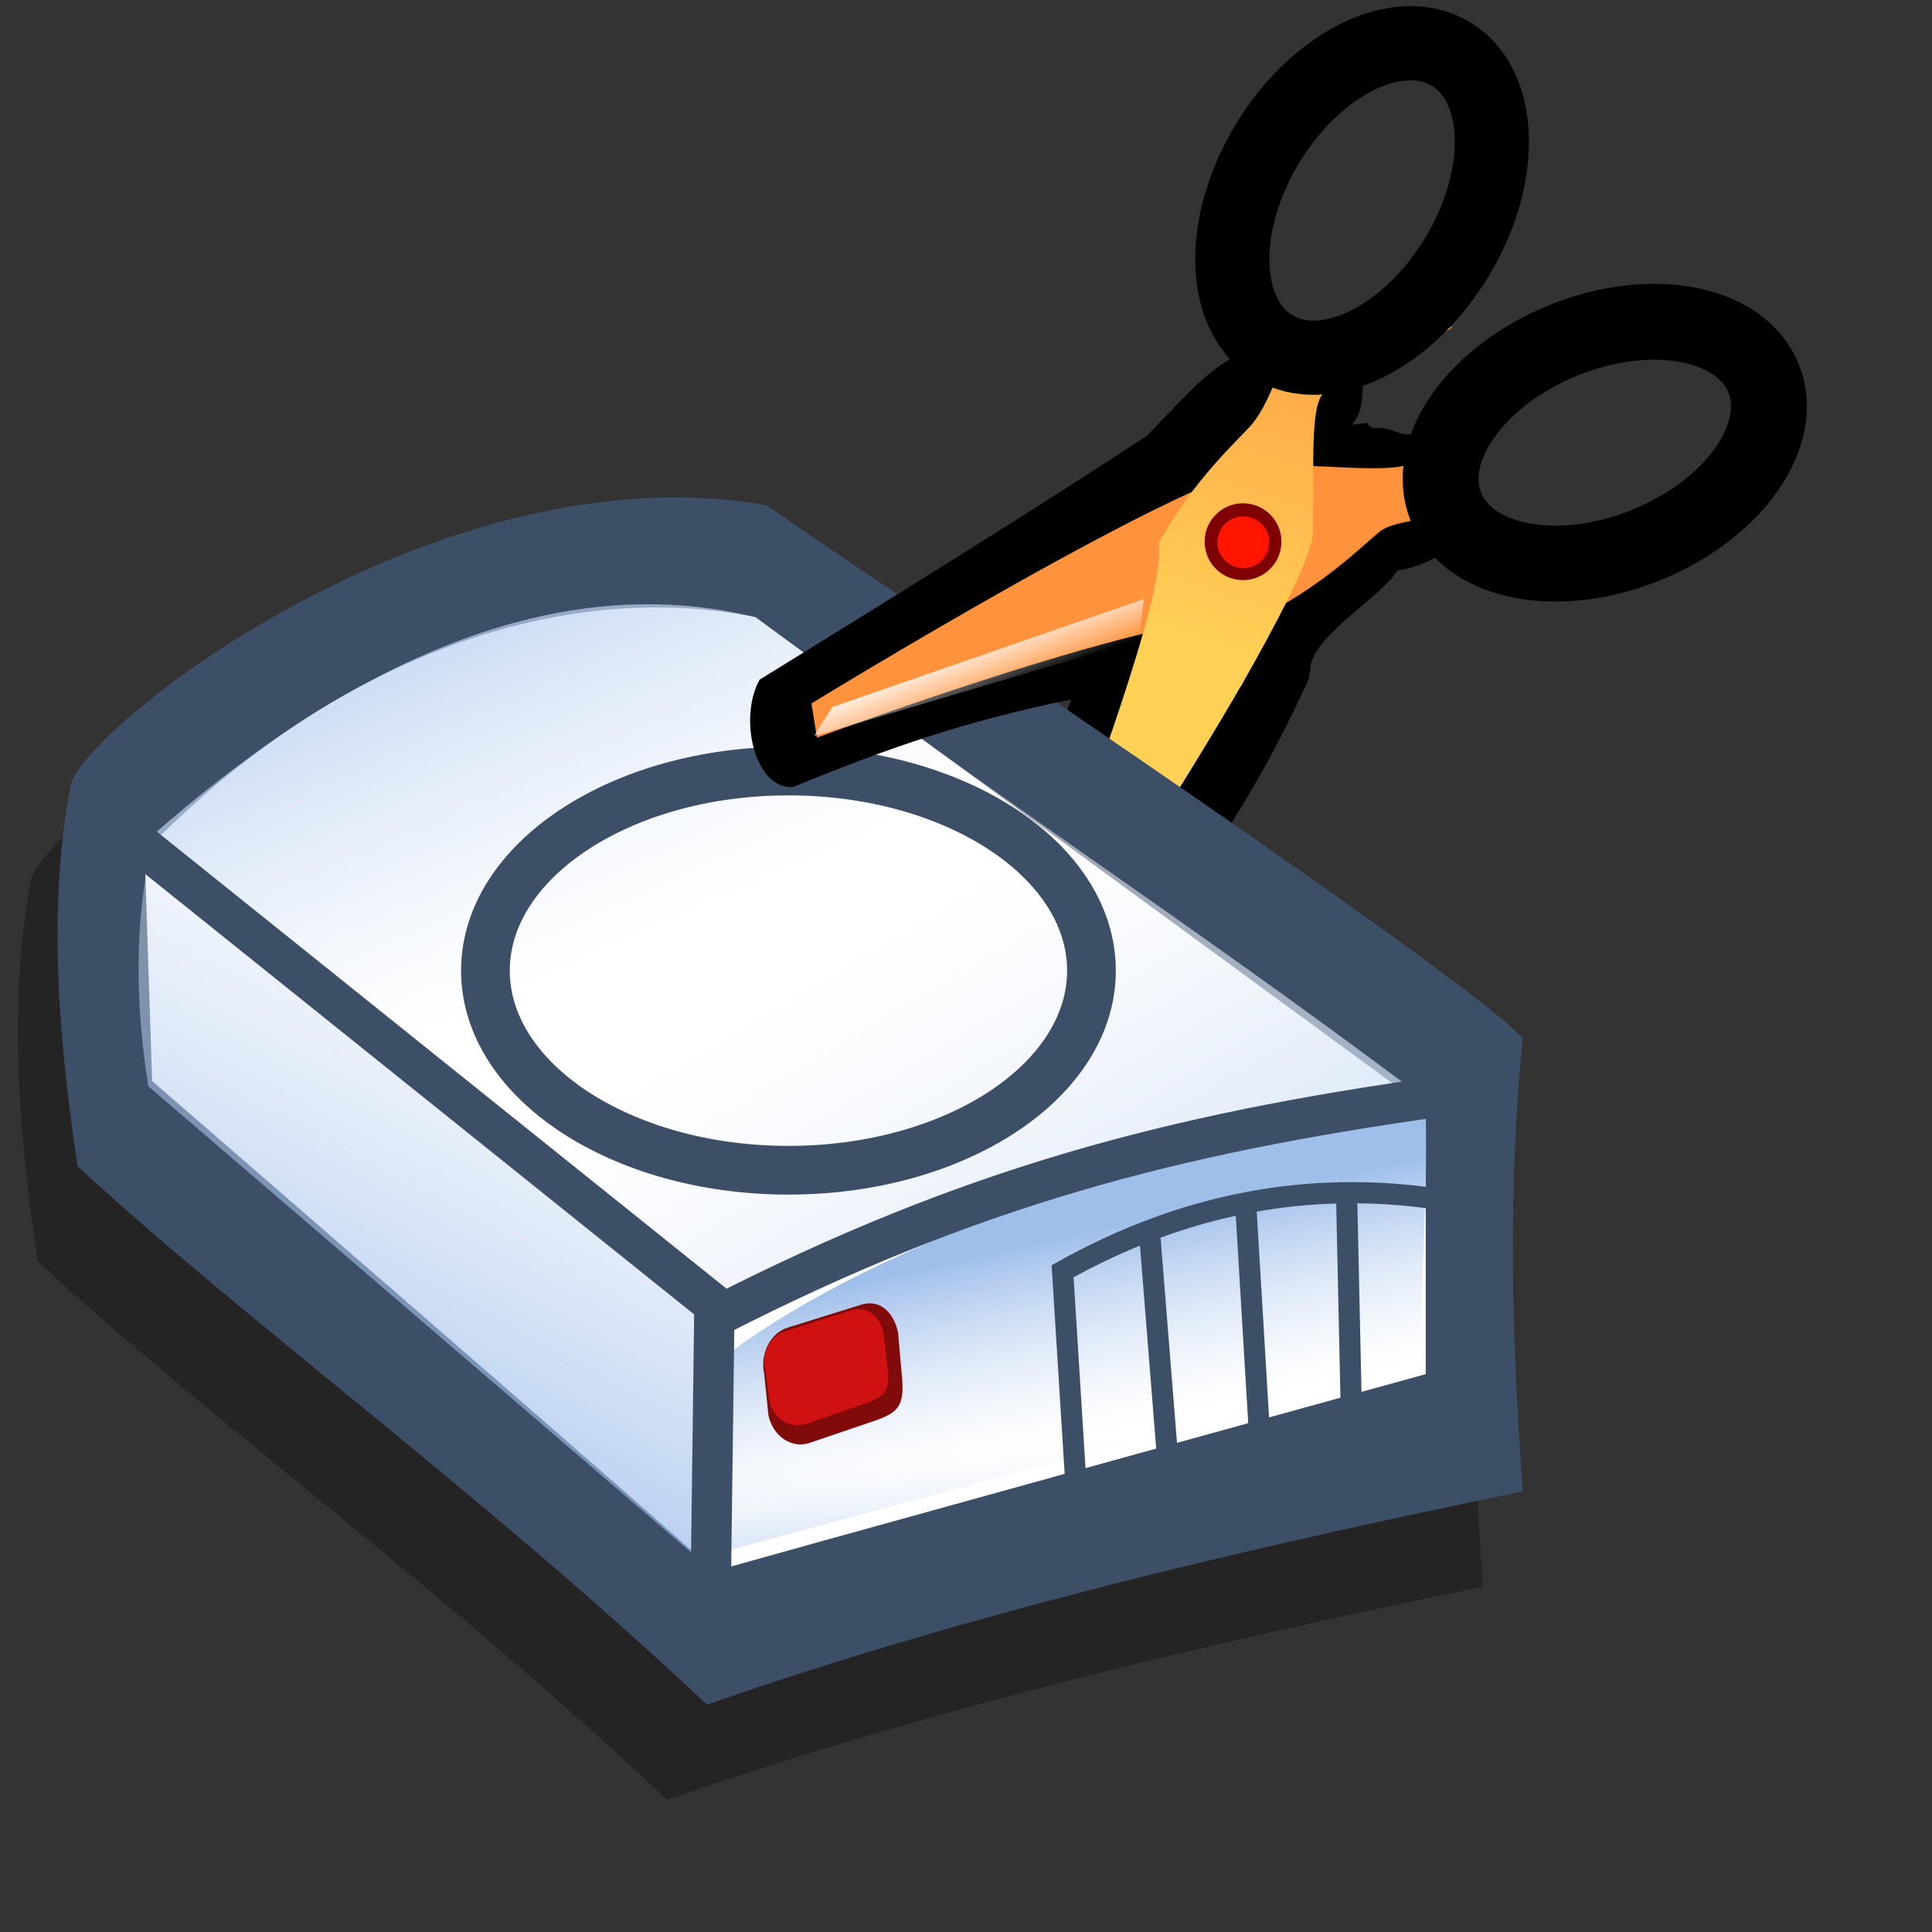 <?xml version="1.0" encoding="UTF-8" standalone="no"?>
<!-- Created with Sodipodi ("http://www.sodipodi.com/") -->
<svg
   xmlns:dc="http://purl.org/dc/elements/1.1/"
   xmlns:cc="http://web.resource.org/cc/"
   xmlns:rdf="http://www.w3.org/1999/02/22-rdf-syntax-ns#"
   xmlns:svg="http://www.w3.org/2000/svg"
   xmlns="http://www.w3.org/2000/svg"
   xmlns:xlink="http://www.w3.org/1999/xlink"
   xmlns:sodipodi="http://sodipodi.sourceforge.net/DTD/sodipodi-0.dtd"
   xmlns:inkscape="http://www.inkscape.org/namespaces/inkscape"
   id="svg695"
   sodipodi:version="0.32"
   width="72pt"
   height="72pt"
   sodipodi:docbase="/home/tweenk/GNUtoon/apps"
   sodipodi:docname="gparted.svg"
   inkscape:version="0.45.1"
   inkscape:output_extension="org.inkscape.output.svg.inkscape">
  <rect width="100%" height="100%" fill="#333333" stroke="none"/>
  <defs
     id="defs697">
    <linearGradient
       id="linearGradient652">
      <stop
   style="stop-color:#ffffff;stop-opacity:0;"
   offset="0"
   id="stop653" />

      <stop
   style="stop-color:#ffffff;stop-opacity:1;"
   offset="1"
   id="stop654" />

    </linearGradient>
    <linearGradient
       id="linearGradient659">
      <stop
   style="stop-color:#ffd056;stop-opacity:1;"
   offset="0"
   id="stop660" />

      <stop
   style="stop-color:#ff933d;stop-opacity:1;"
   offset="1"
   id="stop661" />

    </linearGradient>
    <linearGradient
       id="linearGradient734">
      <stop
         style="stop-color:#7fa8e3;stop-opacity:0.741;"
         offset="0"
         id="stop735" />
      <stop
         style="stop-color:#ffffff;stop-opacity:0.29;"
         offset="1"
         id="stop736" />
    </linearGradient>
    <linearGradient
       id="linearGradient714">
      <stop
         style="stop-color:#7fa8e3;stop-opacity:0.741;"
         offset="0"
         id="stop715" />
      <stop
         style="stop-color:#ffffff;stop-opacity:0.29;"
         offset="1"
         id="stop716" />
    </linearGradient>
    <linearGradient
       xlink:href="#linearGradient714"
       id="linearGradient717"
       x1="52.699"
       y1="118.881"
       x2="27.752"
       y2="95.902"
       gradientUnits="userSpaceOnUse"
       gradientTransform="matrix(1.353,0,0,0.742,-0.771,-20.528)"
       spreadMethod="pad" />
    <linearGradient
       xlink:href="#linearGradient734"
       id="linearGradient719"
       x1="8.762"
       y1="64.305"
       x2="27.938"
       y2="87.763"
       gradientUnits="userSpaceOnUse"
       gradientTransform="matrix(1.353,0,0,0.742,-0.771,-20.528)"
       spreadMethod="pad" />
    <linearGradient
       xlink:href="#linearGradient714"
       id="linearGradient721"
       x1="21.656"
       y1="86.003"
       x2="33.825"
       y2="57.582"
       gradientUnits="userSpaceOnUse"
       spreadMethod="pad"
       gradientTransform="matrix(0.893,0,0,1.124,-0.771,-20.528)" />
    <linearGradient
       xlink:href="#linearGradient714"
       id="linearGradient723"
       x1="43.402"
       y1="124.643"
       x2="42.538"
       y2="116.731"
       gradientUnits="userSpaceOnUse"
       gradientTransform="matrix(1.272,0,0,0.789,-0.771,-20.528)"
       spreadMethod="pad" />
    <linearGradient
       xlink:href="#linearGradient714"
       id="linearGradient725"
       x1="42.164"
       y1="103.866"
       x2="46.259"
       y2="115.265"
       gradientUnits="userSpaceOnUse"
       gradientTransform="matrix(1.272,0,0,0.789,-0.771,-20.528)"
       spreadMethod="pad" />
    <linearGradient
       inkscape:collect="always"
       xlink:href="#linearGradient652"
       id="linearGradient2371"
       gradientUnits="userSpaceOnUse"
       gradientTransform="matrix(-9.1067052e-2,-0.226,1.55,-0.623,47.716,63.763)"
       x1="108.463"
       y1="6.681"
       x2="120.687"
       y2="6.598" />
    <linearGradient
       inkscape:collect="always"
       xlink:href="#linearGradient659"
       id="linearGradient2410"
       gradientUnits="userSpaceOnUse"
       gradientTransform="matrix(-0.214,-0.533,0.659,-0.265,47.716,63.763)"
       x1="42.328"
       y1="33.307"
       x2="67.551"
       y2="59.454" />
    <linearGradient
       inkscape:collect="always"
       xlink:href="#linearGradient659"
       id="linearGradient2412"
       gradientUnits="userSpaceOnUse"
       gradientTransform="matrix(-0.214,-0.533,0.659,-0.265,47.716,63.763)"
       x1="42.328"
       y1="33.307"
       x2="67.551"
       y2="59.454" />
  </defs>
  <sodipodi:namedview
     id="base"
     inkscape:zoom="4.5222222"
     inkscape:cx="42.303886"
     inkscape:cy="45.115352"
     inkscape:window-width="795"
     inkscape:window-height="623"
     inkscape:window-x="114"
     inkscape:window-y="72"
     inkscape:current-layer="svg695" />
  <path
     style="font-size:12px;fill:#000000;fill-opacity:0.3;fill-rule:evenodd;stroke-width:1pt"
     d="M 1.513,43.88 C 0.341,50.149 1.019,56.947 1.883,62.686 C 10.087,70.278 21.992,78.931 33.157,89.437 C 46.296,84.846 60.366,81.579 73.69,78.842 C 73.135,71.073 72.949,63.833 73.69,56.329 C 70.914,53.15 38.709,31.696 36.118,29.842 C 19.648,26.929 1.698,41.231 1.513,43.88 z "
     id="path780"
     sodipodi:nodetypes="ccccccc" />
  <path
     style="font-size:12px;fill-rule:evenodd;stroke-width:1"
     d="M 65.101,33.259 L 53.23,34.748 C 51.396,39.715 49.95,44.598 48.103,49.575 C 48.233,51.126 51.666,52.341 53.419,51.609 C 57.545,45.982 61.394,41.781 65.044,33.704 C 65.013,33.609 65.107,33.355 65.101,33.259 z "
     id="path2403"
     sodipodi:nodetypes="cccccc" />
  <path
     style="font-size:12px;fill:url(#linearGradient2412);fill-rule:evenodd;stroke-width:1"
     d="M 62.024,33.457 L 55.681,35.054 C 53.607,41.342 50.597,48.566 50.597,48.566 L 52.299,48.92 C 52.299,48.92 58.193,40.17 62.024,33.457 z "
     id="path2408" />
  <path
     style="font-size:12px;fill:#3d4e67;fill-rule:evenodd;stroke-width:1pt"
     d="M 3.486,39.145 C 2.314,45.413 2.992,52.212 3.856,57.95 C 12.06,65.543 23.965,74.195 35.13,84.702 C 48.269,80.111 62.339,76.844 75.663,74.107 C 75.108,66.338 74.922,59.098 75.663,51.594 C 72.887,48.415 40.682,26.961 38.091,25.107 C 21.621,22.194 3.671,36.496 3.486,39.145 z "
     id="path726"
     sodipodi:nodetypes="ccccccc" />
  <path
     style="font-size:12px;fill:#ffffff;fill-rule:evenodd;stroke-width:1pt"
     d="M 7.187,42.323 C 7.31,46.12 7.434,49.916 7.557,53.713 C 7.557,53.713 35.685,78.08 35.5,78.08 C 35.315,78.08 70.845,68.28 70.845,68.28 C 70.845,63.866 70.845,59.451 70.845,55.037 C 59.742,46.914 48.639,38.792 37.536,30.669 C 27.975,28.727 16.563,32.612 7.187,42.323 z "
     id="path727"
     sodipodi:nodetypes="ccccccc" />
  <path
     style="font-size:12px;fill:url(#linearGradient717);fill-rule:evenodd;stroke-width:1pt"
     d="M 7.557,41.529 C 18.413,50.269 25.384,56.096 36.24,64.837 C 47.467,59.628 58.694,54.684 71.031,54.772 C 58.077,45.06 50.489,40.381 37.536,30.669 C 27.111,28.109 16.686,33.494 7.557,41.529 z "
     id="path702"
     sodipodi:nodetypes="ccccc" />
  <path
     style="font-size:12px;fill:url(#linearGradient719);fill-rule:evenodd;stroke-width:1pt"
     d="M 7.557,41.529 C 18.413,50.269 25.384,56.096 36.24,64.837 C 47.467,59.628 58.694,54.684 71.031,54.772 C 58.077,45.06 50.489,40.381 37.536,30.669 C 27.111,28.109 16.686,33.494 7.557,41.529 z "
     id="path718"
     sodipodi:nodetypes="ccccc" />
  <path
     style="font-size:12px;fill:url(#linearGradient721);fill-rule:evenodd;stroke-width:1pt"
     d="M 7.372,42.853 C 16.563,50.446 25.199,57.509 34.945,65.632 C 35.007,69.693 35.068,73.754 35.13,77.815 C 25.877,69.869 16.625,61.923 7.372,53.977 C 6.817,50.534 6.632,46.561 7.372,42.853 z "
     id="path720"
     sodipodi:nodetypes="ccccc" />
  <path
     style="font-size:12px;fill:url(#linearGradient723);fill-rule:evenodd;stroke-width:1pt"
     d="M 36.055,66.161 L 36.24,77.021 L 70.66,67.75 L 70.29,55.567 L 36.055,66.161 z "
     id="path722" />
  <path
     style="font-size:12px;fill:url(#linearGradient725);fill-rule:evenodd;stroke-width:1pt"
     d="M 36.24,67.221 C 36.24,70.487 36.24,73.754 36.24,77.021 C 47.714,73.931 59.187,70.841 70.66,67.75 C 70.537,63.689 70.969,59.363 70.845,55.302 C 56.535,57.067 43.704,61.747 36.24,67.221 z "
     id="path724"
     sodipodi:nodetypes="ccccc" />
  <path
     style="font-size:12px;fill:none;fill-rule:evenodd;stroke:#3d4e67;stroke-width:2.004"
     d="M 6.447,41.529 L 35.5,64.837 L 35.315,79.14"
     id="path728" />
  <path
     style="font-size:12px;fill:none;fill-rule:evenodd;stroke:#3d4e67;stroke-width:2.004"
     d="M 35.685,65.367 C 48.146,59.01 58.2,56.361 71.401,54.507"
     id="path729"
     sodipodi:nodetypes="cc" />
  <path
     style="font-size:12px;fill:#810b0b;fill-opacity:1;fill-rule:evenodd;stroke-width:1pt"
     d="M 39.177,65.957 C 38.291,66.211 37.754,67.244 37.972,68.273 L 38.181,70.317 C 38.4,71.346 39.289,71.97 40.175,71.716 L 43.683,70.522 C 44.504,70.181 44.964,69.936 44.823,68.469 L 44.625,66.217 C 44.407,65.188 43.714,64.563 42.828,64.817 L 39.177,65.957 z "
     id="path758"
     sodipodi:nodetypes="ccccccccc" />
  <path
     style="font-size:12px;fill:#d01111;fill-opacity:1;fill-rule:evenodd;stroke-width:1pt"
     d="M 39.063,66.137 C 38.282,66.368 37.822,67.218 38.032,68.042 L 38.249,69.687 C 38.46,70.511 39.258,70.99 40.039,70.759 L 43.128,69.693 C 43.85,69.394 44.254,69.182 44.105,68.002 L 43.894,66.189 C 43.684,65.364 43.061,64.88 42.28,65.111 L 39.063,66.137 z "
     id="path759"
     sodipodi:nodetypes="ccccccccc" />
  <path
     style="font-size:12px;fill:none;fill-rule:evenodd;stroke:#3d4e67;stroke-width:2.42"
     d="M 54.234,48.231 C 54.234,53.706 47.489,58.149 39.178,58.149 C 30.866,58.149 24.121,53.706 24.121,48.231 C 24.121,42.756 30.866,38.312 39.178,38.312 C 47.489,38.312 54.234,42.756 54.234,48.231 z "
     id="path584" />
  <path
     style="font-size:12px;fill-rule:evenodd;stroke-width:1"
     d="M 61.37,17.702 C 59.782,18.524 58.369,20.273 56.971,21.666 C 51.466,25.281 44.798,29.417 37.742,33.775 C 36.671,35.736 37.525,39.216 39.388,39.114 C 44.351,37.079 47.996,35.834 53.249,34.747 C 53.22,34.827 53.2,34.902 53.171,34.982 L 65.099,33.41 C 64.983,31.7 68.515,29.81 69.442,28.347 C 70.91,28.173 71.846,27.21 73.314,27.036 C 73.378,26.975 71.339,23.516 72.429,19.904 C 69.727,22.725 69.81,21.12 68.238,21.271 C 67.597,20.984 68.575,20.948 67.187,21.104 C 68.012,20.05 67.438,19.176 68.027,18.124 C 66.362,17.833 64.685,17.518 63.02,17.227 C 62.443,17.243 61.899,17.429 61.37,17.702 z "
     id="path650" />
  <path
     style="fill:none;fill-opacity:1;fill-rule:evenodd;stroke:#3d4e67;stroke-width:1.052;stroke-linecap:butt;stroke-linejoin:miter;stroke-dasharray:none;stroke-opacity:1"
     d="M 53.517,74.64 C 53.278,70.816 53.039,66.992 52.8,63.168 C 58.775,59.822 64.989,58.627 71.442,59.583"
     id="path587"
     sodipodi:nodetypes="ccc" />
  <path
     style="fill:none;fill-opacity:1;fill-rule:evenodd;stroke:#3d4e67;stroke-width:1.052;stroke-linecap:butt;stroke-linejoin:miter;stroke-dasharray:none;stroke-opacity:1"
     d="M 57.102,61.017 L 58.058,72.967"
     id="path588"
     sodipodi:nodetypes="cc" />
  <path
     style="fill:none;fill-opacity:1;fill-rule:evenodd;stroke:#3d4e67;stroke-width:1.052;stroke-linecap:butt;stroke-linejoin:miter;stroke-dasharray:none;stroke-opacity:1"
     d="M 61.882,59.583 L 62.599,71.533"
     id="path589"
     sodipodi:nodetypes="cc" />
  <path
     style="fill:none;fill-opacity:1;fill-rule:evenodd;stroke:#3d4e67;stroke-width:1.052;stroke-linecap:butt;stroke-linejoin:miter;stroke-dasharray:none;stroke-opacity:1"
     d="M 66.901,58.866 L 67.14,69.86"
     id="path590"
     sodipodi:nodetypes="cc" />
  <path
     d="M 73.289,25.581 C 73.289,25.581 69.46,25.678 68.564,26.409 C 67.669,27.14 65.676,29.163 62.502,30.718 C 58.315,30.053 40.594,36.654 40.594,36.654 L 40.321,34.954 C 40.321,34.954 59.801,23 63.312,23.084 C 66.823,23.168 69.636,23.549 70.342,22.876 C 71.049,22.203 72.365,19.6 73.007,18.988 C 71.477,22.653 73.478,25.523 73.289,25.581 z "
     style="font-size:12px;fill:#ff933d;fill-rule:evenodd;stroke-width:1"
     id="path647" />
  <path
     d="M 77.68,16.912 C 82.038,15.146 86.493,15.991 87.631,18.799 C 88.769,21.607 86.159,25.316 81.801,27.082 C 77.444,28.848 72.989,28.003 71.85,25.194 C 70.712,22.386 73.322,18.678 77.68,16.912 z "
     style="font-size:12px;fill:none;fill-rule:evenodd;stroke:#000000;stroke-width:3.77"
     id="path641" />
  <path
     style="font-size:12px;fill:url(#linearGradient2410);fill-rule:evenodd;stroke-width:1"
     d="M 64.157,16.137 C 63.928,17.825 62.94,20.27 62.166,21.13 C 61.393,21.99 59.288,23.872 57.583,26.968 C 57.746,28.45 56.806,31.643 55.681,35.054 L 61.65,34.114 C 63.409,31.033 65.202,27.631 65.229,26.527 C 65.313,23.016 65.077,20.185 65.783,19.512 C 66.489,18.839 71.568,16.828 72.21,16.216 C 65.814,18.76 64.224,15.95 64.157,16.137 z "
     id="path646"
     sodipodi:nodetypes="cscccsscc" />
  <path
     d="M 62.996,7.107 C 65.442,3.092 69.523,1.114 72.111,2.691 C 74.699,4.267 74.814,8.8 72.368,12.816 C 69.922,16.831 65.841,18.809 63.253,17.232 C 60.665,15.656 60.55,11.123 62.996,7.107 z "
     style="font-size:12px;fill:none;fill-rule:evenodd;stroke:#000000;stroke-width:3.687"
     id="path642" />
  <ellipse
     cx="45.703"
     cy="33.828"
     rx="3.359"
     ry="3.359"
     transform="matrix(-0.392,-0.411,0.411,-0.392,65.778,58.961)"
     style="font-size:12px;fill:#7e0000;fill-rule:evenodd;stroke-width:1"
     id="path648"
     sodipodi:cx="45.703133"
     sodipodi:cy="33.828117"
     sodipodi:rx="3.359375"
     sodipodi:ry="3.359376" />
  <ellipse
     cx="45.703"
     cy="33.828"
     rx="3.359"
     ry="3.359"
     transform="matrix(-0.264,-0.277,0.277,-0.264,64.476,48.534)"
     style="font-size:12px;fill:#ff1500;fill-rule:evenodd;stroke-width:1"
     id="path649"
     sodipodi:cx="45.703133"
     sodipodi:cy="33.828117"
     sodipodi:rx="3.359375"
     sodipodi:ry="3.359376" />
  <path
     d="M 40.439,36.578 L 41.362,35.131 L 56.842,29.765 L 56.586,31.804 L 40.439,36.578 z "
     style="font-size:12px;fill:url(#linearGradient2371);fill-rule:evenodd;stroke-width:1"
     id="path651" />
</svg>
